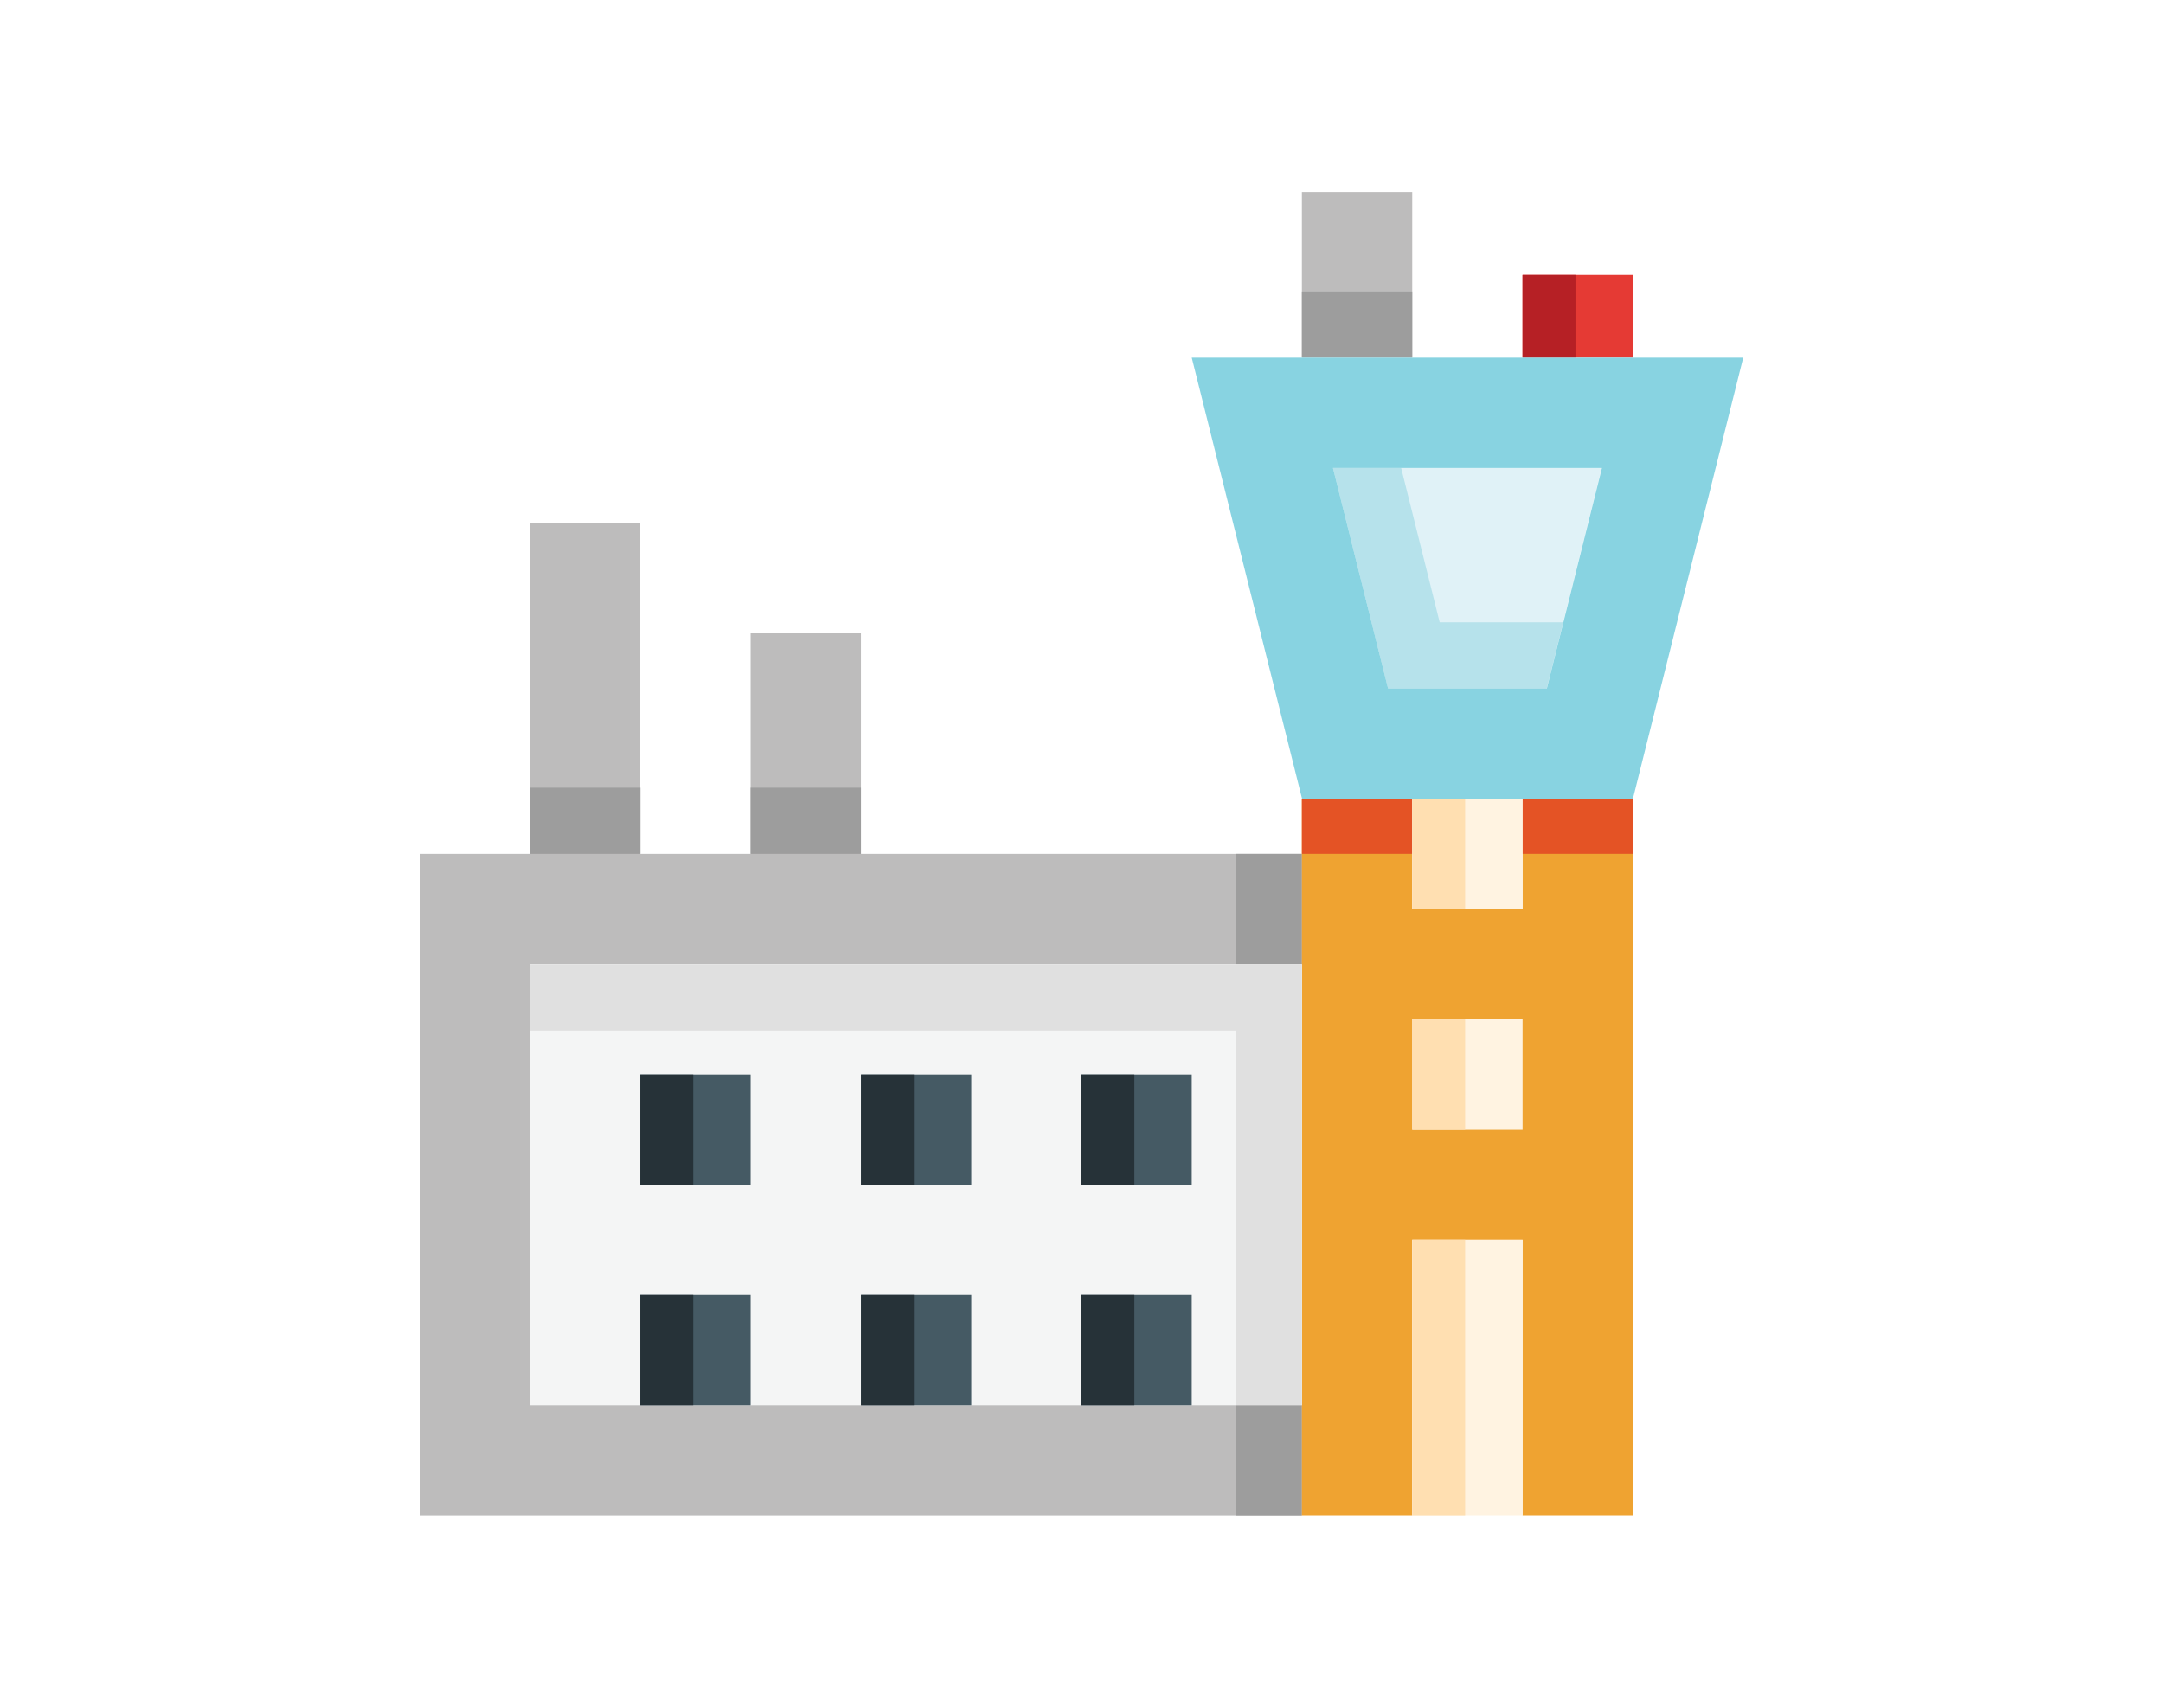 <?xml version="1.0" encoding="UTF-8"?>
<svg id="Layer_1" data-name="Layer 1" xmlns="http://www.w3.org/2000/svg" viewBox="0 0 475 375">
  <defs>
    <style>
      .cls-1 {
        fill: #efa331;
      }

      .cls-2 {
        fill: #ffdfb1;
      }

      .cls-3 {
        fill: #f4f5f5;
      }

      .cls-4 {
        fill: #fff3e1;
      }

      .cls-5 {
        fill: #e53a34;
      }

      .cls-6 {
        fill: #9d9d9d;
      }

      .cls-7 {
        fill: #b62025;
      }

      .cls-8 {
        fill: #b6e2eb;
      }

      .cls-9 {
        fill: #bdbcbc;
      }

      .cls-10 {
        fill: #e0e0e0;
      }

      .cls-11 {
        fill: #e45325;
      }

      .cls-12 {
        fill: #e0f2f7;
      }

      .cls-13 {
        fill: #88d3e1;
      }

      .cls-14 {
        fill: #455a64;
      }

      .cls-15 {
        fill: #263238;
      }
    </style>
  </defs>
  <path class="cls-9" d="M285.9,308.57H116.41v-96.84h169.49v-24.23h-96.84v-48.42h-24.23v48.42h-24.23V114.85h-24.19v72.65h-24.23v145.3h193.71v-24.23Z"/>
  <path class="cls-4" d="M334.36,223.82h-24.23v24.23h24.23v-24.23Z"/>
  <path class="cls-6" d="M140.64,172.97h-24.23v14.53h24.23v-14.53Z"/>
  <path class="cls-6" d="M189.06,172.97h-24.23v14.53h24.23v-14.53Z"/>
  <path class="cls-9" d="M310.13,42.2h-24.23v36.32h24.23V42.2Z"/>
  <path class="cls-6" d="M310.13,64h-24.23v14.53h24.23v-14.53Z"/>
  <path class="cls-5" d="M358.58,60.37h-24.23v18.16h24.23v-18.16Z"/>
  <path class="cls-7" d="M345.98,60.37h-11.62v18.16h11.62v-18.16Z"/>
  <path class="cls-12" d="M292.73,102.76l12.1,48.42h34.83l12.1-48.42h-59.03Z"/>
  <path class="cls-8" d="M292.73,102.76l12.1,48.42h34.83l3.63-14.53h-27.13l-8.46-33.89h-14.97Z"/>
  <path class="cls-13" d="M261.71,78.53l24.23,96.88h72.65l24.23-96.88h-121.1Zm77.95,72.65h-34.83l-12.1-48.42h59.06l-12.1,48.42h-.04Z"/>
  <path class="cls-6" d="M285.9,187.5h-14.53v24.23h14.53v-24.23Z"/>
  <path class="cls-6" d="M285.9,308.57h-14.53v24.23h14.53v-24.23Z"/>
  <path class="cls-1" d="M334.36,175.4v24.23h-24.23v-24.23h-24.23v157.39h24.23v-60.55h24.23v60.55h24.23V175.4h-24.23Zm0,72.65h-24.23v-24.23h24.23v24.23Z"/>
  <path class="cls-4" d="M334.36,272.24h-24.23v60.55h24.23v-60.55Z"/>
  <path class="cls-2" d="M321.75,223.82h-11.62v24.23h11.62v-24.23Z"/>
  <path class="cls-2" d="M321.75,272.24h-11.62v60.55h11.62v-60.55Z"/>
  <path class="cls-11" d="M310.13,175.4h-24.23v12.1h24.23v-12.1Z"/>
  <path class="cls-11" d="M358.58,175.4h-24.23v12.1h24.23v-12.1Z"/>
  <path class="cls-4" d="M334.36,175.4h-24.23v24.23h24.23v-24.23Z"/>
  <path class="cls-2" d="M321.75,175.4h-11.62v24.23h11.62v-24.23Z"/>
  <path class="cls-3" d="M285.94,211.73H116.41v96.88h169.52v-96.88Z"/>
  <path class="cls-10" d="M116.41,211.73v14.53h154.96v82.31h14.53v-96.84H116.41Z"/>
  <path class="cls-14" d="M261.71,284.38h-24.23v24.23h24.23v-24.23Z"/>
  <path class="cls-14" d="M213.29,284.38h-24.23v24.23h24.23v-24.23Z"/>
  <path class="cls-14" d="M164.83,284.38h-24.23v24.23h24.23v-24.23Z"/>
  <path class="cls-14" d="M164.83,235.92h-24.23v24.23h24.23v-24.23Z"/>
  <path class="cls-15" d="M152.23,284.38h-11.62v24.23h11.62v-24.23Z"/>
  <path class="cls-15" d="M152.23,235.92h-11.62v24.23h11.62v-24.23Z"/>
  <path class="cls-14" d="M213.29,235.92h-24.23v24.23h24.23v-24.23Z"/>
  <path class="cls-14" d="M261.71,235.92h-24.23v24.23h24.23v-24.23Z"/>
  <path class="cls-15" d="M249.11,284.38h-11.62v24.23h11.62v-24.23Z"/>
  <path class="cls-15" d="M200.69,284.38h-11.62v24.23h11.62v-24.23Z"/>
  <path class="cls-15" d="M200.69,235.92h-11.62v24.23h11.62v-24.23Z"/>
  <path class="cls-15" d="M249.11,235.92h-11.62v24.23h11.62v-24.23Z"/>
</svg>